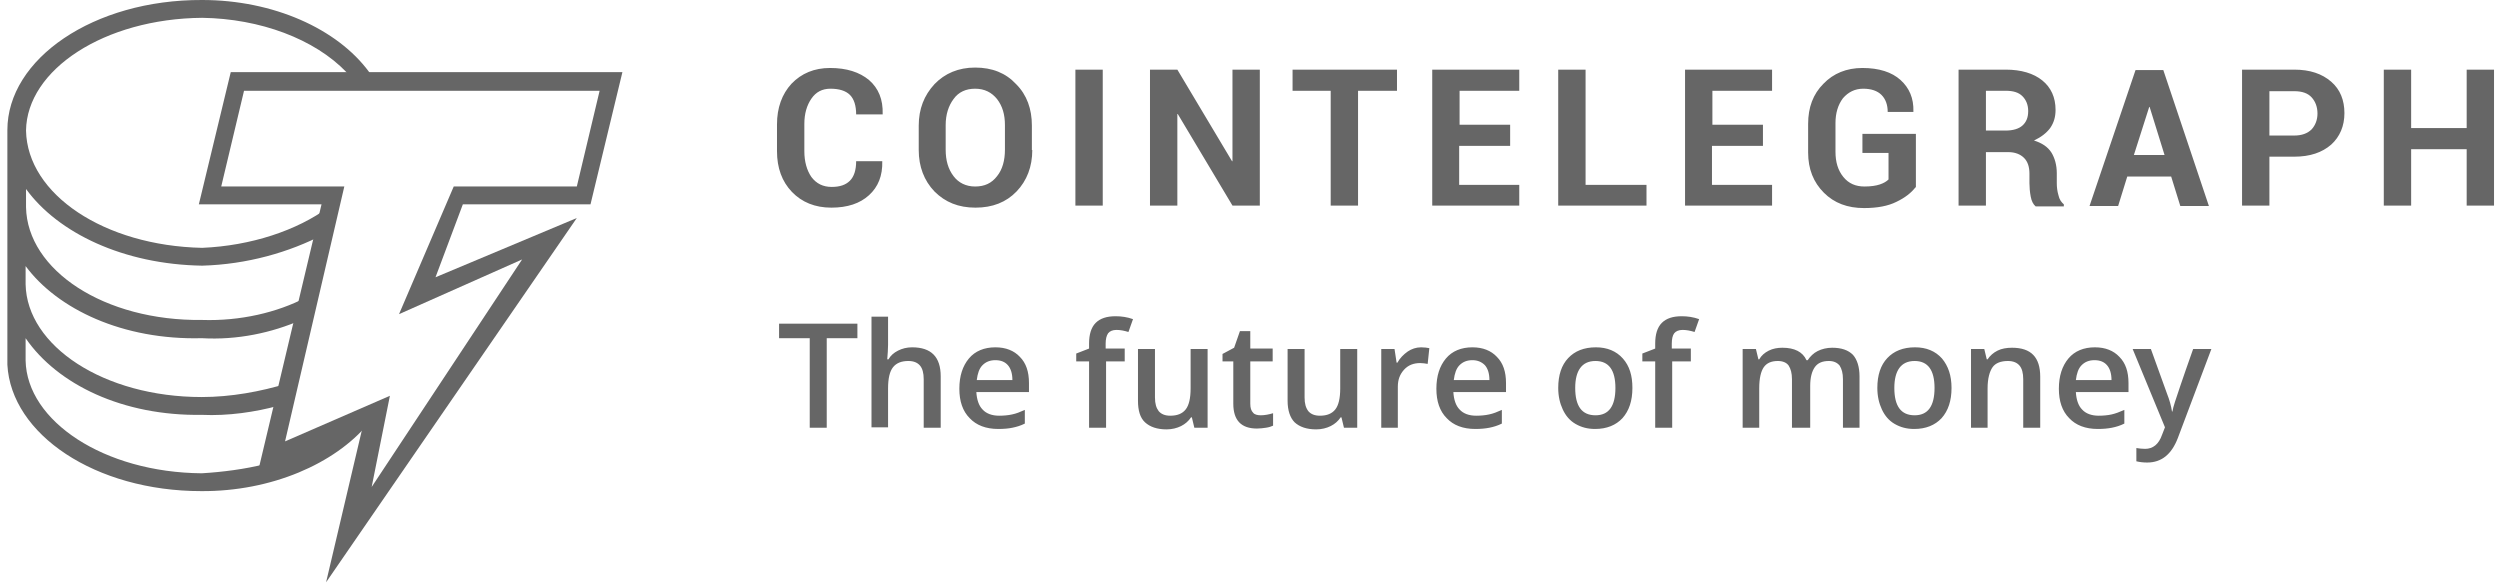 <svg width="234" height="55" viewBox="0 0 234 55" fill="none" xmlns="http://www.w3.org/2000/svg">
<g opacity="0.6">
<path d="M34.478 39.645L24.78 43.874V43.447C22.918 43.913 20.823 44.184 18.884 44.3C9.729 44.223 2.514 39.413 2.397 33.749V31.654C5.384 35.999 11.513 38.947 18.884 38.831C21.366 38.947 23.927 38.559 26.06 37.977L26.914 35.883C24.392 36.658 21.599 37.163 18.884 37.163C9.729 37.163 2.514 32.391 2.397 26.611V24.905C5.384 28.939 11.513 31.848 18.884 31.654C22.22 31.848 25.44 31.15 28.194 29.948L28.621 27.853C25.944 29.249 22.491 30.064 18.923 29.948C9.768 30.064 2.552 25.293 2.436 19.396V17.689C5.423 21.801 11.552 24.749 18.923 24.866C23.112 24.749 27.069 23.624 30.327 21.918L30.754 19.396C27.806 21.569 23.5 23.004 18.923 23.198C9.768 23.004 2.552 18.194 2.436 12.22C2.514 6.517 9.768 1.746 18.923 1.668C24.354 1.746 29.435 3.647 32.422 6.75L32.733 7.254H34.866L34.556 6.75C31.569 2.677 25.556 0 18.923 0C8.759 -0.039 0.69 5.509 0.69 12.181V12.608V34.137C1.04 40.654 8.914 45.969 18.845 45.969C25.401 46.007 31.336 43.408 34.478 39.645Z" fill="black"/>
<path d="M30.521 54.503L33.935 39.995L24.121 44.262L30.095 19.125H18.612L21.599 6.75H58.258L55.271 19.125H43.323L40.763 25.952L53.99 20.405L30.521 54.503ZM36.495 37.046L34.788 45.581L48.87 24.284L37.349 29.404L42.469 17.456H53.99L56.124 8.496H22.841L20.707 17.456H32.228L26.681 41.313L36.495 37.046Z" fill="black"/>
<path d="M82.58 15.091C82.618 16.449 82.192 17.496 81.338 18.272C80.485 19.048 79.321 19.436 77.808 19.436C76.295 19.436 75.054 18.932 74.123 17.962C73.192 16.992 72.727 15.712 72.727 14.16V11.639C72.727 10.087 73.192 8.807 74.084 7.837C75.015 6.867 76.218 6.363 77.692 6.363C79.244 6.363 80.446 6.751 81.338 7.488C82.231 8.264 82.657 9.311 82.618 10.669V10.708H80.136C80.136 9.893 79.942 9.272 79.554 8.884C79.166 8.497 78.545 8.303 77.731 8.303C76.955 8.303 76.373 8.613 75.946 9.234C75.52 9.854 75.287 10.63 75.287 11.6V14.16C75.287 15.13 75.52 15.945 75.946 16.565C76.412 17.186 77.032 17.496 77.847 17.496C78.623 17.496 79.166 17.302 79.554 16.914C79.942 16.526 80.136 15.906 80.136 15.091H82.58ZM96.622 14.044C96.622 15.595 96.118 16.914 95.148 17.923C94.178 18.932 92.898 19.436 91.308 19.436C89.717 19.436 88.476 18.932 87.468 17.923C86.498 16.914 85.993 15.595 85.993 14.044V11.755C85.993 10.203 86.498 8.923 87.468 7.876C88.437 6.867 89.717 6.324 91.269 6.324C92.86 6.324 94.14 6.829 95.109 7.876C96.118 8.884 96.584 10.203 96.584 11.755V14.044H96.622ZM94.062 11.716C94.062 10.708 93.829 9.932 93.325 9.272C92.821 8.652 92.161 8.303 91.269 8.303C90.416 8.303 89.717 8.613 89.252 9.272C88.786 9.893 88.515 10.708 88.515 11.716V14.005C88.515 15.014 88.748 15.828 89.252 16.488C89.717 17.108 90.416 17.457 91.269 17.457C92.161 17.457 92.821 17.147 93.325 16.488C93.829 15.867 94.062 15.014 94.062 14.005V11.716ZM103.217 19.242H100.657V6.518H103.217V19.242ZM117.919 19.242H115.359L110.238 10.669H110.2V19.242H107.639V6.518H110.2L115.32 15.091H115.359V6.518H117.919V19.242ZM130.759 8.497H127.113V19.242H124.553V8.497H120.984V6.518H130.759V8.497ZM141.311 13.656H136.578V17.302H142.203V19.242H134.057V6.518H142.203V8.497H136.617V11.678H141.349V13.656H141.311ZM148.41 17.302H154.112V19.242H145.849V6.518H148.41V17.302ZM164.974 13.656H160.241V17.302H165.866V19.242H157.72V6.518H165.866V8.497H160.28V11.678H165.012V13.656H164.974ZM179.288 17.535C178.9 18.039 178.318 18.505 177.503 18.893C176.728 19.281 175.719 19.475 174.478 19.475C172.926 19.475 171.685 19.009 170.715 18.039C169.745 17.07 169.241 15.828 169.241 14.277V11.6C169.241 10.048 169.706 8.807 170.676 7.837C171.607 6.867 172.848 6.363 174.323 6.363C175.874 6.363 177.077 6.751 177.891 7.488C178.706 8.225 179.133 9.195 179.094 10.436V10.475H176.689C176.689 9.815 176.495 9.272 176.107 8.884C175.719 8.497 175.137 8.303 174.4 8.303C173.624 8.303 173.004 8.613 172.499 9.195C172.034 9.815 171.801 10.591 171.801 11.522V14.199C171.801 15.169 172.034 15.945 172.538 16.565C173.042 17.186 173.702 17.457 174.517 17.457C175.137 17.457 175.603 17.38 175.952 17.264C176.301 17.147 176.572 16.992 176.766 16.798V14.315H174.323V12.531H179.327V17.535H179.288ZM185.883 14.16V19.242H183.322V6.518H187.745C189.18 6.518 190.344 6.867 191.158 7.527C191.973 8.186 192.4 9.117 192.4 10.281C192.4 10.94 192.244 11.483 191.895 11.988C191.546 12.453 191.042 12.841 190.382 13.152C191.119 13.384 191.663 13.733 192.012 14.277C192.322 14.781 192.516 15.44 192.516 16.216V17.147C192.516 17.496 192.555 17.884 192.671 18.272C192.749 18.66 192.943 18.932 193.175 19.125V19.32H190.538C190.305 19.125 190.15 18.815 190.072 18.389C189.994 17.962 189.956 17.535 189.956 17.147V16.255C189.956 15.634 189.801 15.13 189.451 14.781C189.102 14.432 188.598 14.238 187.977 14.238H185.883V14.16ZM185.883 12.221H187.706C188.404 12.221 188.947 12.065 189.296 11.755C189.645 11.445 189.839 11.018 189.839 10.397C189.839 9.815 189.645 9.35 189.296 9.001C188.947 8.652 188.443 8.497 187.745 8.497H185.883V12.221ZM203.222 16.526H199.111L198.257 19.281H195.58L199.886 6.557H202.485L206.753 19.281H204.076L203.222 16.526ZM199.731 14.509H202.602L201.205 10.009H201.167L199.731 14.509ZM212.416 14.626V19.242H209.856V6.518H214.744C216.218 6.518 217.343 6.906 218.196 7.643C219.05 8.38 219.438 9.389 219.438 10.591C219.438 11.794 219.011 12.803 218.196 13.54C217.343 14.277 216.218 14.665 214.744 14.665H212.416V14.626ZM212.416 12.686H214.744C215.442 12.686 215.985 12.492 216.373 12.104C216.722 11.716 216.916 11.212 216.916 10.63C216.916 10.009 216.722 9.505 216.373 9.117C216.024 8.729 215.481 8.535 214.744 8.535H212.416V12.686ZM233.441 19.242H230.881V13.966H225.683V19.242H223.123V6.518H225.683V11.988H230.881V6.518H233.441V19.242Z" fill="black"/>
<path d="M77.382 40.035H75.791V31.656H72.921V30.298H80.253V31.656H77.382V40.035ZM88.05 40.035H86.459V35.496C86.459 34.914 86.343 34.487 86.11 34.216C85.877 33.944 85.528 33.789 85.024 33.789C84.365 33.789 83.899 33.983 83.589 34.371C83.278 34.759 83.123 35.418 83.123 36.349V39.996H81.572V29.638H83.123V32.276C83.123 32.703 83.084 33.13 83.046 33.634H83.162C83.356 33.285 83.666 33.013 84.054 32.819C84.442 32.625 84.869 32.509 85.373 32.509C87.157 32.509 88.05 33.401 88.05 35.224V40.035ZM93.442 40.151C92.278 40.151 91.386 39.802 90.765 39.142C90.106 38.483 89.795 37.552 89.795 36.388C89.795 35.186 90.106 34.255 90.688 33.556C91.269 32.858 92.123 32.509 93.17 32.509C94.14 32.509 94.916 32.819 95.459 33.401C96.041 33.983 96.312 34.798 96.312 35.845V36.699H91.386C91.425 37.397 91.619 37.979 91.968 38.328C92.317 38.716 92.86 38.91 93.519 38.91C93.946 38.91 94.373 38.871 94.722 38.793C95.11 38.716 95.498 38.56 95.924 38.367V39.647C95.537 39.841 95.149 39.957 94.761 40.035C94.412 40.112 93.946 40.151 93.442 40.151ZM93.17 33.712C92.666 33.712 92.278 33.867 91.968 34.177C91.657 34.487 91.502 34.953 91.425 35.574H94.761C94.761 34.953 94.606 34.487 94.334 34.177C94.062 33.867 93.675 33.712 93.17 33.712ZM105.312 33.828H103.528V40.035H101.937V33.828H100.735V33.091L101.937 32.625V32.16C101.937 31.306 102.131 30.647 102.558 30.22C102.985 29.794 103.605 29.6 104.42 29.6C104.963 29.6 105.506 29.677 106.049 29.871L105.622 31.074C105.235 30.957 104.885 30.88 104.497 30.88C104.148 30.88 103.877 30.996 103.722 31.19C103.566 31.423 103.489 31.733 103.489 32.16V32.625H105.273V33.828H105.312ZM111.79 40.035L111.558 39.065H111.48C111.247 39.414 110.937 39.685 110.549 39.88C110.161 40.073 109.696 40.19 109.191 40.19C108.299 40.19 107.64 39.957 107.174 39.53C106.709 39.104 106.515 38.405 106.515 37.513V32.664H108.105V37.203C108.105 37.785 108.222 38.173 108.454 38.483C108.687 38.755 109.036 38.91 109.54 38.91C110.2 38.91 110.665 38.716 110.976 38.328C111.286 37.94 111.441 37.28 111.441 36.349V32.664H113.032V40.035H111.79ZM117.997 38.871C118.385 38.871 118.773 38.793 119.161 38.677V39.841C119.006 39.918 118.773 39.996 118.501 40.035C118.23 40.073 117.958 40.112 117.648 40.112C116.174 40.112 115.437 39.336 115.437 37.785V33.828H114.428V33.13L115.514 32.548L116.057 30.996H117.027V32.625H119.122V33.828H117.027V37.785C117.027 38.173 117.105 38.444 117.299 38.638C117.415 38.793 117.687 38.871 117.997 38.871ZM125.794 40.035L125.561 39.065H125.484C125.251 39.414 124.941 39.685 124.553 39.88C124.165 40.073 123.699 40.19 123.195 40.19C122.303 40.19 121.644 39.957 121.178 39.53C120.751 39.104 120.519 38.405 120.519 37.513V32.664H122.109V37.203C122.109 37.785 122.225 38.173 122.458 38.483C122.691 38.755 123.04 38.91 123.544 38.91C124.204 38.91 124.669 38.716 124.98 38.328C125.29 37.94 125.445 37.28 125.445 36.349V32.664H127.036V40.035H125.794ZM133.01 32.509C133.32 32.509 133.591 32.548 133.785 32.587L133.63 34.061C133.397 34.022 133.165 33.983 132.932 33.983C132.311 33.983 131.807 34.177 131.419 34.604C131.031 35.031 130.837 35.535 130.837 36.194V40.035H129.286V32.664H130.527L130.721 33.944H130.798C131.031 33.518 131.38 33.169 131.768 32.897C132.117 32.664 132.544 32.509 133.01 32.509ZM138.091 40.151C136.928 40.151 136.035 39.802 135.415 39.142C134.755 38.483 134.445 37.552 134.445 36.388C134.445 35.186 134.755 34.255 135.337 33.556C135.919 32.858 136.772 32.509 137.82 32.509C138.79 32.509 139.565 32.819 140.108 33.401C140.69 33.983 140.962 34.798 140.962 35.845V36.699H136.035C136.074 37.397 136.268 37.979 136.617 38.328C136.966 38.716 137.509 38.91 138.169 38.91C138.596 38.91 139.022 38.871 139.371 38.793C139.759 38.716 140.147 38.56 140.574 38.367V39.647C140.186 39.841 139.798 39.957 139.41 40.035C139.022 40.112 138.596 40.151 138.091 40.151ZM137.82 33.712C137.315 33.712 136.928 33.867 136.617 34.177C136.307 34.487 136.152 34.953 136.074 35.574H139.41C139.41 34.953 139.255 34.487 138.983 34.177C138.673 33.867 138.285 33.712 137.82 33.712ZM152.793 36.311C152.793 37.513 152.483 38.444 151.862 39.142C151.242 39.802 150.388 40.151 149.302 40.151C148.604 40.151 148.022 39.996 147.479 39.685C146.936 39.375 146.548 38.91 146.276 38.328C146.005 37.746 145.85 37.086 145.85 36.311C145.85 35.108 146.16 34.177 146.781 33.518C147.401 32.858 148.255 32.509 149.38 32.509C150.427 32.509 151.281 32.858 151.901 33.556C152.522 34.255 152.793 35.147 152.793 36.311ZM147.44 36.311C147.44 38.017 148.061 38.871 149.341 38.871C150.582 38.871 151.203 38.017 151.203 36.311C151.203 34.642 150.582 33.789 149.341 33.789C148.681 33.789 148.216 34.022 147.906 34.449C147.595 34.875 147.44 35.496 147.44 36.311ZM158.302 33.828H156.517V40.035H154.927V33.828H153.724V33.091L154.927 32.625V32.16C154.927 31.306 155.121 30.647 155.548 30.22C155.974 29.794 156.595 29.6 157.41 29.6C157.953 29.6 158.496 29.677 159.039 29.871L158.612 31.074C158.224 30.957 157.875 30.88 157.487 30.88C157.138 30.88 156.867 30.996 156.711 31.19C156.556 31.384 156.479 31.733 156.479 32.16V32.625H158.263V33.828H158.302ZM169.319 40.035H167.728V35.496C167.728 34.914 167.612 34.526 167.418 34.216C167.224 33.944 166.875 33.789 166.409 33.789C165.789 33.789 165.362 33.983 165.09 34.371C164.819 34.759 164.664 35.418 164.664 36.349V40.035H163.112V32.664H164.353L164.586 33.634H164.664C164.858 33.285 165.168 33.013 165.556 32.819C165.944 32.625 166.371 32.548 166.836 32.548C167.961 32.548 168.737 32.936 169.086 33.712H169.202C169.435 33.362 169.745 33.052 170.133 32.858C170.521 32.664 170.987 32.548 171.491 32.548C172.383 32.548 173.004 32.781 173.431 33.207C173.819 33.634 174.051 34.332 174.051 35.224V40.035H172.5V35.496C172.5 34.914 172.383 34.526 172.189 34.216C171.957 33.944 171.646 33.789 171.181 33.789C170.56 33.789 170.133 33.983 169.862 34.371C169.59 34.759 169.435 35.341 169.435 36.117V40.035H169.319ZM182.663 36.311C182.663 37.513 182.353 38.444 181.732 39.142C181.111 39.802 180.258 40.151 179.172 40.151C178.474 40.151 177.892 39.996 177.349 39.685C176.806 39.375 176.418 38.91 176.146 38.328C175.875 37.746 175.719 37.086 175.719 36.311C175.719 35.108 176.03 34.177 176.65 33.518C177.271 32.858 178.124 32.509 179.249 32.509C180.297 32.509 181.15 32.858 181.771 33.556C182.353 34.255 182.663 35.147 182.663 36.311ZM177.31 36.311C177.31 38.017 177.931 38.871 179.211 38.871C180.452 38.871 181.073 38.017 181.073 36.311C181.073 34.642 180.452 33.789 179.211 33.789C178.551 33.789 178.086 34.022 177.775 34.449C177.465 34.875 177.31 35.496 177.31 36.311ZM190.965 40.035H189.374V35.496C189.374 34.914 189.258 34.487 189.025 34.216C188.792 33.944 188.443 33.789 187.939 33.789C187.279 33.789 186.775 33.983 186.504 34.371C186.232 34.759 186.038 35.418 186.038 36.349V40.035H184.486V32.664H185.728L185.96 33.634H186.038C186.271 33.285 186.581 33.013 186.969 32.819C187.357 32.625 187.822 32.548 188.327 32.548C190.111 32.548 190.965 33.44 190.965 35.263V40.035ZM196.357 40.151C195.193 40.151 194.301 39.802 193.68 39.142C193.021 38.483 192.71 37.552 192.71 36.388C192.71 35.186 193.021 34.255 193.602 33.556C194.184 32.858 195.038 32.509 196.085 32.509C197.055 32.509 197.831 32.819 198.374 33.401C198.956 33.983 199.227 34.798 199.227 35.845V36.699H194.301C194.339 37.397 194.533 37.979 194.883 38.328C195.232 38.716 195.775 38.91 196.434 38.91C196.861 38.91 197.288 38.871 197.637 38.793C197.986 38.716 198.413 38.56 198.839 38.367V39.647C198.451 39.841 198.064 39.957 197.676 40.035C197.288 40.112 196.861 40.151 196.357 40.151ZM196.046 33.712C195.542 33.712 195.154 33.867 194.844 34.177C194.533 34.487 194.378 34.953 194.301 35.574H197.637C197.637 34.953 197.482 34.487 197.21 34.177C196.939 33.867 196.551 33.712 196.046 33.712ZM199.615 32.664H201.322L202.835 36.854C203.068 37.436 203.223 38.017 203.3 38.522H203.339C203.378 38.289 203.456 37.979 203.572 37.63C203.688 37.28 204.231 35.612 205.279 32.664H206.986L203.844 41.004C203.262 42.517 202.331 43.293 200.973 43.293C200.624 43.293 200.275 43.254 199.964 43.177V41.935C200.197 41.974 200.469 42.013 200.779 42.013C201.516 42.013 202.059 41.586 202.369 40.694L202.641 39.996L199.615 32.664Z" fill="black"/>
</g>
</svg>

